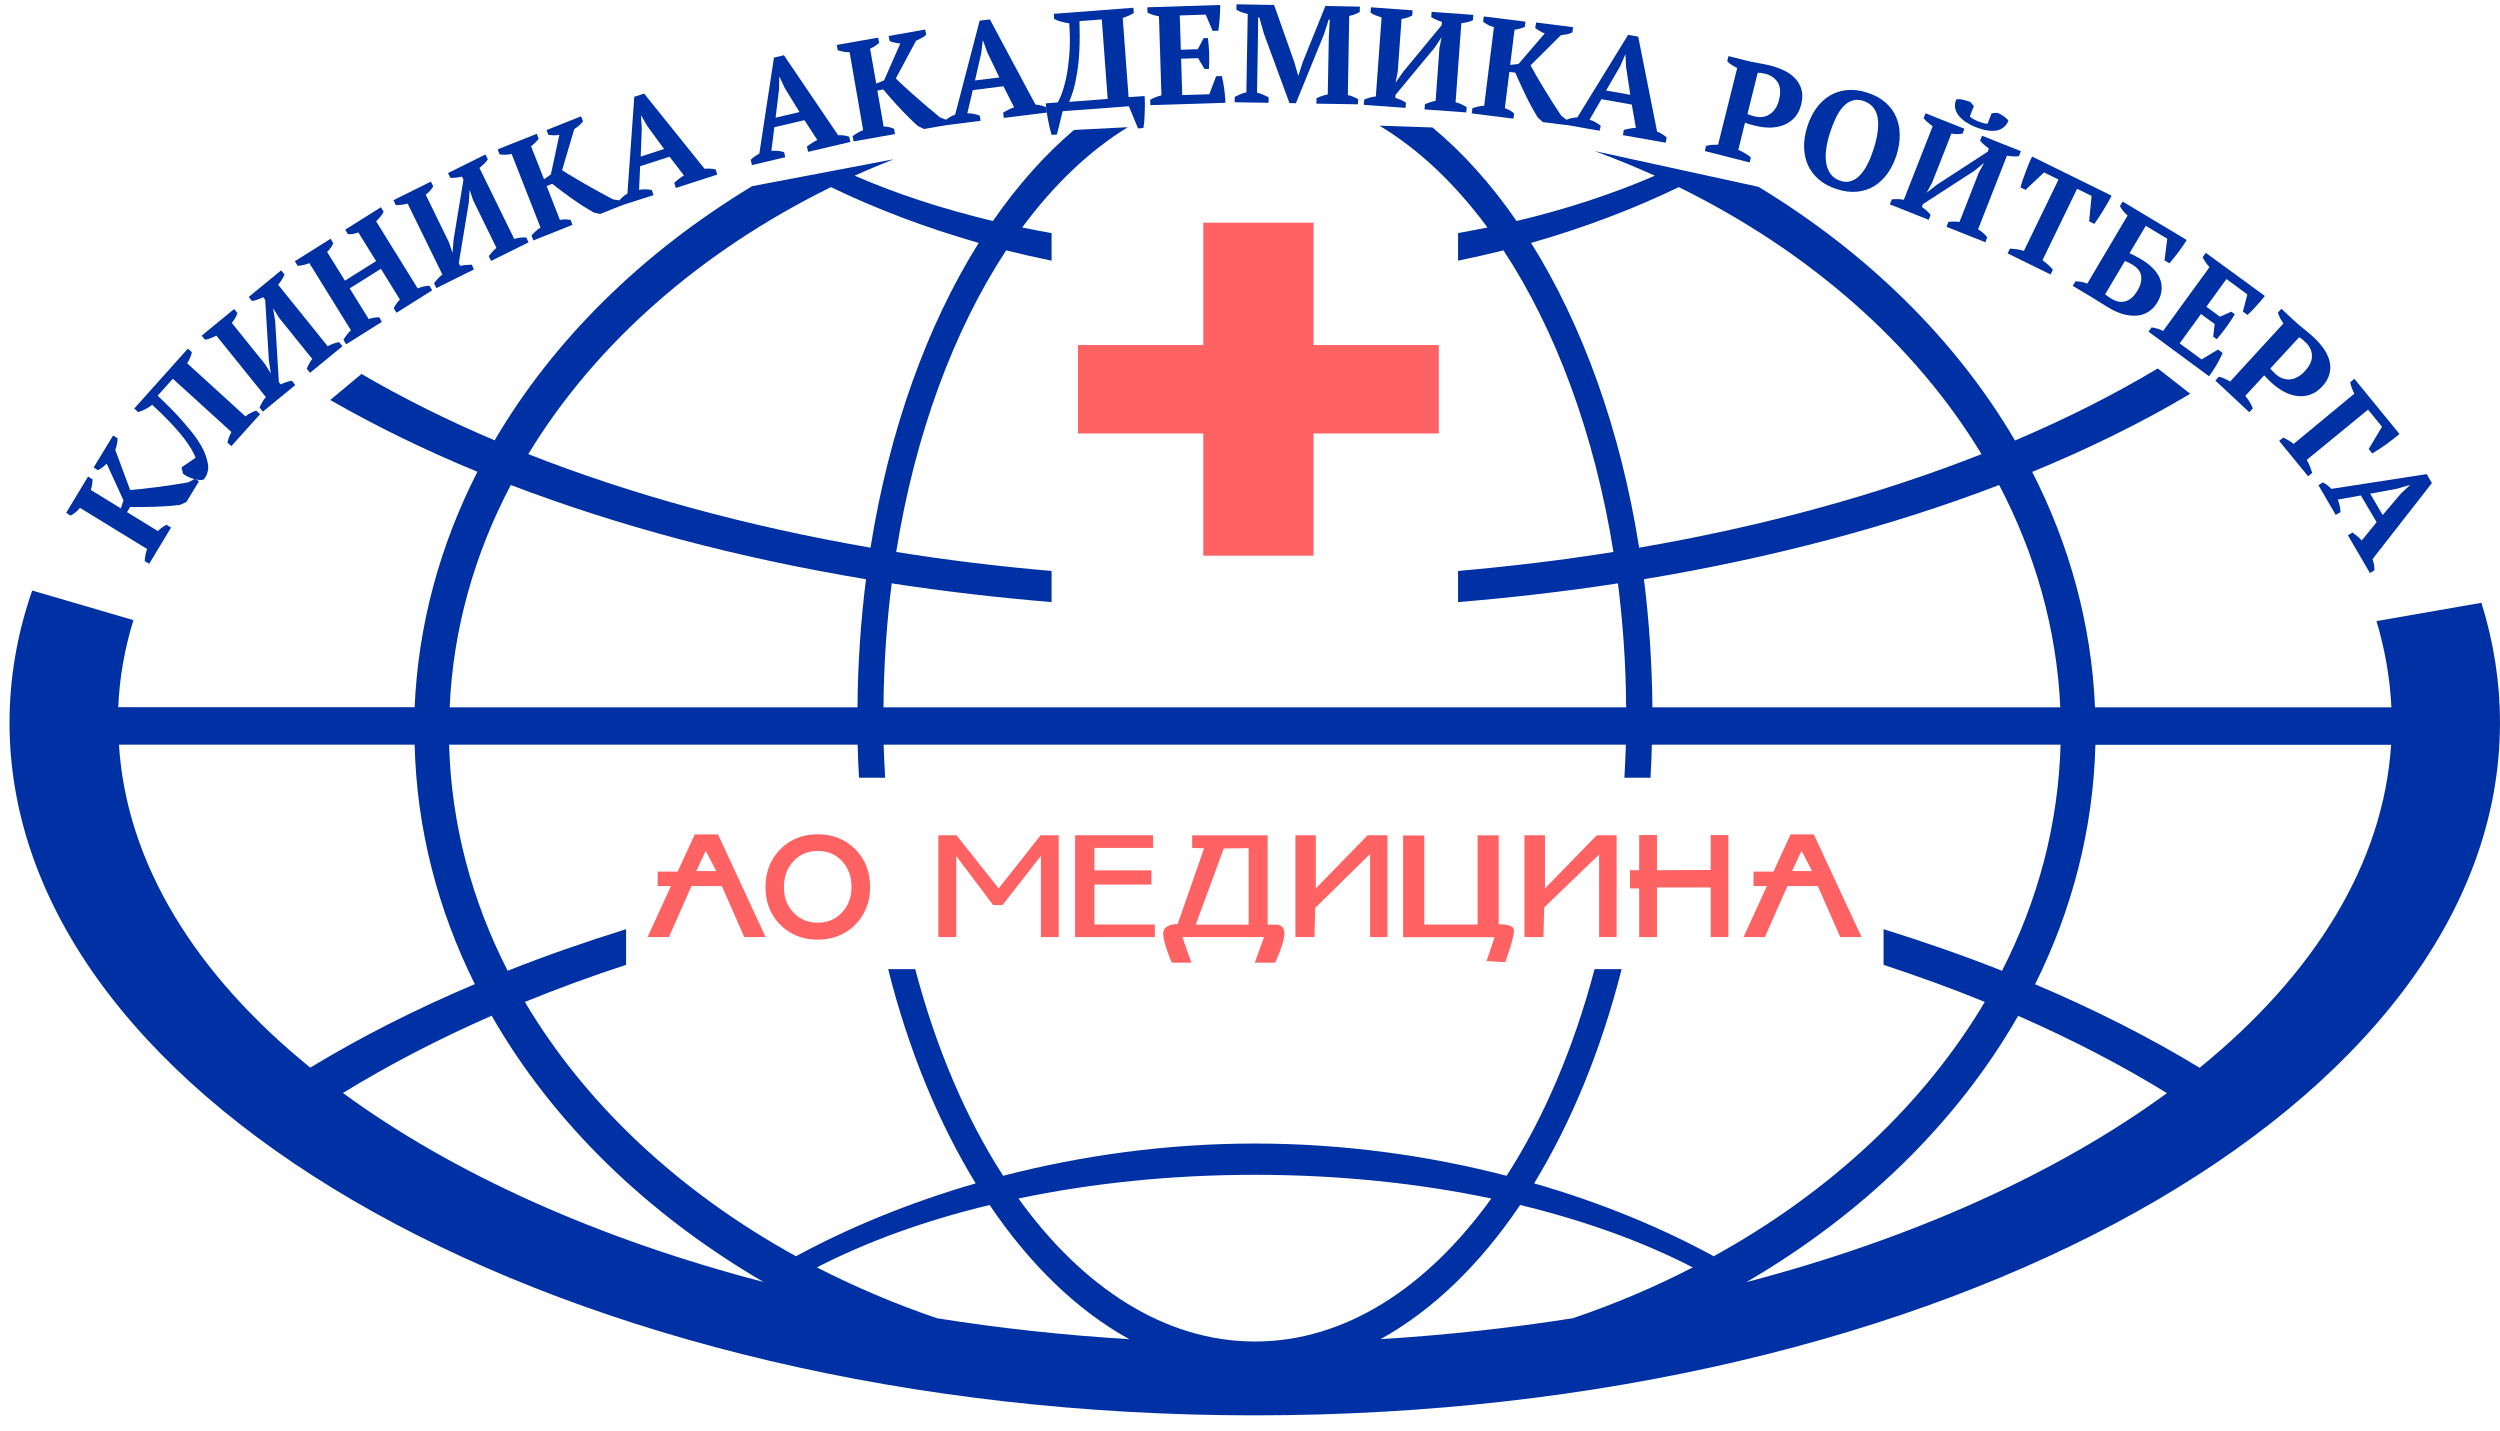 <svg width="145" height="83" viewBox="0 0 145 83" fill="none" xmlns="http://www.w3.org/2000/svg">
<path d="M137.836 36.024C138.328 37.662 138.621 39.333 138.701 41.026H121.511C121.304 36.2 120.027 31.597 117.869 27.37C121.186 26.004 124.255 24.494 127.032 22.839L125.152 21.369C122.629 22.879 119.861 24.278 116.87 25.548C113.451 19.715 108.318 14.673 101.996 10.837L92.485 8.76C93.675 9.199 94.849 9.679 95.983 10.19C93.564 11.237 90.882 12.124 87.963 12.819C86.488 10.685 84.853 8.856 83.084 7.393L80.006 7.289C82.299 8.664 84.409 10.669 86.273 13.194C85.71 13.306 85.139 13.418 84.568 13.522V15.12C85.456 14.937 86.337 14.737 87.202 14.521C90.232 19.132 92.485 25.173 93.579 32.013C90.652 32.484 87.638 32.844 84.568 33.116V34.922C87.733 34.658 90.827 34.298 93.841 33.835C94.135 36.16 94.301 38.565 94.317 41.026H51.242C51.258 38.565 51.425 36.16 51.718 33.835C54.733 34.298 57.826 34.658 60.992 34.922V33.116C57.914 32.852 54.907 32.484 51.98 32.013C53.075 25.173 55.328 19.132 58.358 14.521C59.223 14.737 60.103 14.937 60.992 15.12V13.522C60.421 13.418 59.85 13.314 59.286 13.194C61.111 10.725 63.173 8.752 65.41 7.377L62.292 7.537C60.595 8.975 59.016 10.757 57.589 12.819C54.677 12.124 51.98 11.237 49.569 10.19C50.307 9.854 51.06 9.543 51.822 9.239L43.627 10.797C37.273 14.633 32.117 19.691 28.689 25.54C25.921 24.366 23.335 23.071 20.963 21.689L19.154 23.199C21.772 24.701 24.62 26.1 27.69 27.362C25.532 31.597 24.255 36.2 24.049 41.019H6.859C6.93 39.3 7.231 37.614 7.739 35.968L1.869 34.25C1.005 36.727 0.552 39.292 0.552 41.913C0.552 64.104 32.886 82.091 72.78 82.091C112.666 82.091 144.999 64.104 144.999 41.913C144.999 39.54 144.627 37.215 143.921 34.962L137.836 36.024ZM119.496 41.026H95.84C95.816 38.485 95.65 35.992 95.349 33.595C102.845 32.349 109.786 30.495 115.95 28.129C118.044 32.125 119.29 36.472 119.496 41.026ZM88.804 14.089C91.929 13.194 94.809 12.092 97.371 10.853C104.923 14.569 111.055 19.939 114.927 26.339C109.008 28.673 102.321 30.519 95.071 31.765C93.992 24.933 91.787 18.86 88.804 14.089ZM48.196 10.853C50.758 12.092 53.638 13.194 56.764 14.089C53.781 18.852 51.576 24.933 50.489 31.765C43.246 30.511 36.551 28.665 30.641 26.339C34.513 19.947 40.636 14.569 48.196 10.853ZM29.626 28.129C35.79 30.487 42.731 32.349 50.227 33.595C49.926 36 49.751 38.485 49.735 41.026H26.08C26.278 36.472 27.523 32.125 29.626 28.129ZM6.899 43.192H24.049C24.168 48.098 25.398 52.773 27.54 57.08C24.065 58.55 20.876 60.173 17.996 61.922C11.365 56.537 7.335 50.112 6.899 43.192ZM19.892 63.393C22.502 61.787 25.39 60.285 28.515 58.91C32.053 65.095 37.519 70.409 44.285 74.356C34.608 71.831 26.238 68.043 19.892 63.393ZM54.344 76.458C51.909 75.627 49.584 74.636 47.379 73.509C50.259 72.023 53.646 70.792 57.398 69.889C59.722 73.333 62.467 76.002 65.498 77.672C61.674 77.441 57.946 77.033 54.344 76.458ZM59.072 69.514C63.292 68.627 67.925 68.139 72.788 68.139C77.643 68.139 82.275 68.627 86.496 69.514C82.767 74.7 77.992 77.808 72.788 77.808C67.576 77.808 62.8 74.692 59.072 69.514ZM91.223 76.458C87.622 77.025 83.894 77.433 80.07 77.672C83.092 76.002 85.845 73.333 88.169 69.889C91.921 70.8 95.301 72.023 98.18 73.509C95.983 74.644 93.659 75.635 91.223 76.458ZM88.979 68.635C91.128 65.111 92.866 60.9 94.055 56.209H92.485C91.279 60.78 89.534 64.855 87.384 68.195C82.902 67.036 77.968 66.325 72.788 66.325C67.6 66.325 62.666 67.036 58.184 68.195C56.026 64.855 54.289 60.78 53.083 56.209H51.512C52.694 60.9 54.431 65.111 56.589 68.635C52.678 69.77 49.156 71.24 46.166 72.862C39.422 69.146 33.965 64.056 30.443 58.111C32.323 57.344 34.282 56.624 36.313 55.961V53.892C33.933 54.635 31.633 55.434 29.444 56.305C27.365 52.237 26.175 47.819 26.048 43.192H49.743C49.759 43.831 49.783 44.471 49.823 45.11H51.338C51.298 44.478 51.274 43.839 51.25 43.192H94.301C94.278 43.831 94.254 44.471 94.214 45.11H95.729C95.769 44.478 95.792 43.839 95.808 43.192H119.512C119.385 47.819 118.195 52.237 116.117 56.305C113.927 55.434 111.626 54.635 109.247 53.892V55.961C111.277 56.633 113.245 57.344 115.117 58.111C111.594 64.056 106.145 69.146 99.394 72.862C96.411 71.232 92.897 69.762 88.979 68.635ZM101.29 74.364C108.057 70.417 113.514 65.103 117.052 58.918C120.186 60.292 123.074 61.794 125.683 63.401C119.329 68.043 110.96 71.831 101.29 74.364ZM127.579 61.93C124.699 60.181 121.503 58.558 118.036 57.088C120.178 52.781 121.407 48.098 121.534 43.2H138.685C138.233 50.112 134.211 56.537 127.579 61.93Z" fill="#0031A4"/>
<path d="M5.432 27.114L6.558 25.26L6.82 25.42C6.82 25.532 6.812 25.644 6.78 25.771C6.756 25.891 6.725 26.003 6.685 26.091L7.55 28.424C7.764 28.408 8.002 28.384 8.272 28.352C8.541 28.32 8.827 28.288 9.128 28.249C9.422 28.209 9.731 28.169 10.033 28.121C10.342 28.073 10.636 28.025 10.913 27.977L11.31 27.769L11.54 27.913L10.81 29.119L10.453 29.279C10.247 29.303 10.025 29.327 9.787 29.351C9.549 29.367 9.295 29.383 9.041 29.391C8.787 29.399 8.533 29.407 8.28 29.407C8.026 29.407 7.78 29.407 7.55 29.407L7.367 29.703L9.16 30.806C9.239 30.718 9.327 30.638 9.414 30.582C9.501 30.518 9.581 30.47 9.66 30.438L9.922 30.598L8.652 32.7L8.391 32.54C8.399 32.42 8.415 32.3 8.438 32.18C8.462 32.06 8.494 31.948 8.533 31.844L4.639 29.455C4.559 29.551 4.472 29.639 4.376 29.719C4.281 29.799 4.186 29.855 4.099 29.903L3.837 29.743L5.107 27.641L5.368 27.801C5.368 27.881 5.36 27.977 5.344 28.089C5.329 28.201 5.305 28.305 5.265 28.416L7.011 29.487L7.161 29.016L6.185 26.89C6.114 26.97 6.027 27.042 5.932 27.114C5.836 27.178 5.757 27.234 5.678 27.274L5.432 27.114Z" fill="#0031A4"/>
<path d="M8.826 23.478C8.691 23.582 8.556 23.67 8.414 23.741C8.271 23.813 8.136 23.869 8.017 23.901L7.787 23.694L10.897 20.218L11.127 20.425C11.111 20.521 11.079 20.625 11.031 20.737C10.984 20.849 10.928 20.969 10.857 21.073L14.236 24.149C14.331 24.069 14.434 24.005 14.546 23.949C14.649 23.893 14.752 23.853 14.855 23.813L15.085 24.021L13.419 25.875L13.189 25.667C13.213 25.563 13.245 25.459 13.284 25.356C13.324 25.252 13.372 25.148 13.419 25.052L10.024 21.968L9.144 22.95C9.739 23.51 10.215 23.997 10.579 24.413C10.944 24.828 11.23 25.18 11.436 25.483C11.642 25.787 11.785 26.051 11.872 26.267C11.959 26.482 12.015 26.69 12.055 26.874C12.087 27.042 12.087 27.218 12.039 27.385C11.991 27.553 11.92 27.689 11.825 27.801C11.761 27.833 11.674 27.849 11.571 27.841C11.468 27.833 11.357 27.809 11.238 27.777C11.119 27.745 11.008 27.705 10.897 27.649C10.785 27.593 10.69 27.537 10.611 27.473L10.532 27.106L11.349 26.546C11.285 26.394 11.198 26.219 11.087 26.027C10.976 25.835 10.818 25.611 10.627 25.364C10.429 25.116 10.191 24.836 9.897 24.525C9.604 24.213 9.247 23.861 8.826 23.478Z" fill="#0031A4"/>
<path d="M17.125 22.334L15.245 23.877L15.055 23.637C15.103 23.533 15.15 23.421 15.213 23.317C15.277 23.213 15.34 23.117 15.42 23.03L12.548 19.466C12.445 19.514 12.342 19.561 12.231 19.61C12.12 19.657 12.001 19.689 11.89 19.705L11.699 19.466L13.579 17.923L13.77 18.163C13.738 18.251 13.698 18.347 13.643 18.443C13.587 18.539 13.524 18.635 13.444 18.73L15.372 21.12L15.706 21.663L15.594 20.896L15.38 17.388L15.261 17.236C15.031 17.348 14.817 17.428 14.618 17.46L14.428 17.22L16.308 15.678L16.499 15.918C16.467 16.022 16.411 16.125 16.348 16.221C16.276 16.325 16.213 16.421 16.134 16.517L19.005 20.081C19.116 20.017 19.227 19.969 19.338 19.929C19.449 19.889 19.561 19.865 19.672 19.841L19.862 20.081L17.982 21.623L17.792 21.383C17.823 21.303 17.871 21.216 17.918 21.112C17.974 21.008 18.037 20.912 18.109 20.816L16.181 18.427L15.84 17.875L15.959 18.603L16.173 22.159L16.285 22.294C16.396 22.238 16.506 22.191 16.617 22.159C16.729 22.127 16.831 22.095 16.927 22.079L17.125 22.334Z" fill="#0031A4"/>
<path d="M22.147 18.667L20.077 19.97L19.918 19.706C19.974 19.618 20.037 19.522 20.116 19.418C20.196 19.314 20.275 19.227 20.354 19.155L17.943 15.263C17.824 15.311 17.697 15.351 17.578 15.375C17.459 15.399 17.348 15.415 17.261 15.415L17.102 15.151L19.172 13.849L19.331 14.112C19.292 14.2 19.244 14.288 19.18 14.376C19.117 14.464 19.045 14.544 18.974 14.616L20.006 16.278L21.814 15.143L20.783 13.481C20.672 13.529 20.561 13.553 20.465 13.569C20.362 13.585 20.267 13.585 20.18 13.585L20.021 13.321L22.092 12.019L22.25 12.283C22.203 12.378 22.139 12.482 22.06 12.57C21.981 12.666 21.901 12.754 21.814 12.834L24.225 16.725C24.345 16.677 24.464 16.645 24.583 16.613C24.701 16.59 24.812 16.573 24.908 16.573L25.067 16.837L22.996 18.14L22.837 17.876C22.877 17.788 22.932 17.708 22.988 17.62C23.043 17.532 23.115 17.453 23.194 17.373L22.092 15.591L20.283 16.725L21.386 18.507C21.489 18.467 21.584 18.443 21.687 18.427C21.782 18.411 21.886 18.403 21.997 18.403L22.147 18.667Z" fill="#0031A4"/>
<path d="M27.484 15.63L25.31 16.709L25.176 16.429C25.247 16.334 25.318 16.246 25.398 16.158C25.477 16.07 25.564 15.99 25.66 15.926L23.644 11.811C23.533 11.835 23.422 11.859 23.304 11.875C23.185 11.899 23.066 11.899 22.954 11.891L22.82 11.611L24.993 10.532L25.128 10.812C25.081 10.892 25.017 10.972 24.945 11.06C24.874 11.148 24.787 11.219 24.692 11.291L26.04 14.056L26.247 14.663L26.31 13.888L26.881 10.42L26.794 10.245C26.54 10.3 26.318 10.324 26.119 10.316L25.985 10.037L28.159 8.958L28.293 9.238C28.238 9.334 28.166 9.421 28.079 9.501C27.992 9.581 27.896 9.661 27.809 9.741L29.824 13.856C29.943 13.824 30.062 13.8 30.181 13.784C30.3 13.768 30.411 13.768 30.522 13.776L30.657 14.056L28.483 15.135L28.349 14.855C28.396 14.791 28.46 14.711 28.539 14.623C28.61 14.536 28.698 14.456 28.793 14.376L27.444 11.619L27.238 11.012L27.191 11.747L26.611 15.263L26.691 15.422C26.809 15.391 26.929 15.375 27.048 15.367C27.167 15.359 27.27 15.351 27.365 15.351L27.484 15.63Z" fill="#0031A4"/>
<path d="M31.697 7.544L33.704 6.745L33.815 7.033C33.751 7.121 33.672 7.209 33.577 7.289C33.482 7.369 33.395 7.433 33.307 7.489L32.601 9.87C32.776 9.982 32.982 10.117 33.22 10.253C33.458 10.397 33.704 10.541 33.966 10.693C34.227 10.845 34.489 10.989 34.767 11.14C35.036 11.292 35.306 11.428 35.56 11.564L36.004 11.636L36.107 11.892L34.806 12.411L34.425 12.323C34.243 12.219 34.053 12.099 33.846 11.971C33.64 11.844 33.434 11.7 33.228 11.556C33.022 11.412 32.815 11.26 32.609 11.108C32.403 10.957 32.212 10.805 32.03 10.661L31.705 10.789L32.474 12.755C32.593 12.73 32.704 12.723 32.807 12.723C32.91 12.73 33.006 12.739 33.093 12.755L33.204 13.042L30.935 13.945L30.824 13.657C30.904 13.57 30.991 13.482 31.078 13.402C31.165 13.322 31.26 13.25 31.348 13.194L29.674 8.927C29.555 8.959 29.428 8.975 29.309 8.975C29.182 8.975 29.071 8.967 28.976 8.951L28.865 8.663L31.134 7.76L31.244 8.048C31.197 8.112 31.134 8.184 31.054 8.264C30.975 8.344 30.896 8.415 30.8 8.479L31.554 10.397L31.95 10.117L32.442 7.824C32.331 7.84 32.22 7.848 32.109 7.848C31.998 7.848 31.895 7.832 31.808 7.824L31.697 7.544Z" fill="#0031A4"/>
<path d="M37.906 11.317L36.01 11.924L35.915 11.629C35.979 11.549 36.058 11.477 36.137 11.405C36.216 11.333 36.304 11.277 36.391 11.229L36.788 5.612L37.359 5.428L40.865 9.791C40.976 9.775 41.087 9.775 41.198 9.783C41.309 9.791 41.421 9.807 41.508 9.831L41.603 10.126L39.199 10.901L39.104 10.606C39.183 10.526 39.279 10.454 39.374 10.374C39.477 10.294 39.572 10.23 39.667 10.174L38.834 9.088L37.129 9.639L37.066 11.013C37.311 10.965 37.557 10.973 37.803 11.021L37.906 11.317ZM37.161 9.08L38.517 8.64L37.549 7.322L37.192 6.706L37.176 6.714L37.224 7.449L37.161 9.08Z" fill="#0031A4"/>
<path d="M45.547 9.119L43.612 9.574L43.541 9.27C43.612 9.198 43.692 9.134 43.779 9.071C43.866 9.007 43.953 8.959 44.041 8.911L44.889 3.341L45.468 3.205L48.61 7.84C48.721 7.84 48.832 7.84 48.943 7.856C49.054 7.872 49.157 7.896 49.252 7.928L49.324 8.232L46.873 8.807L46.801 8.503C46.889 8.431 46.984 8.359 47.095 8.295C47.198 8.224 47.301 8.168 47.404 8.12L46.658 6.969L44.913 7.377L44.739 8.751C44.985 8.727 45.23 8.751 45.476 8.823L45.547 9.119ZM44.985 6.825L46.373 6.498L45.516 5.107L45.215 4.46H45.199L45.183 5.195L44.985 6.825Z" fill="#0031A4"/>
<path d="M51.537 2.088L53.663 1.712L53.719 2.016C53.639 2.088 53.544 2.16 53.433 2.216C53.322 2.28 53.219 2.32 53.132 2.36L51.958 4.549C52.109 4.701 52.283 4.869 52.489 5.053C52.687 5.236 52.902 5.436 53.132 5.628C53.353 5.828 53.592 6.027 53.822 6.227C54.06 6.427 54.29 6.619 54.512 6.803L54.932 6.97L54.98 7.242L53.6 7.482L53.243 7.314C53.084 7.178 52.925 7.026 52.751 6.851C52.576 6.683 52.402 6.507 52.227 6.315C52.053 6.131 51.878 5.94 51.712 5.748C51.545 5.556 51.378 5.372 51.228 5.188L50.887 5.252L51.252 7.338C51.37 7.338 51.482 7.354 51.585 7.378C51.688 7.402 51.775 7.434 51.855 7.474L51.91 7.777L49.506 8.201L49.451 7.897C49.546 7.825 49.649 7.761 49.752 7.698C49.855 7.642 49.959 7.586 50.062 7.546L49.276 3.023C49.15 3.031 49.031 3.023 48.911 2.999C48.792 2.975 48.681 2.943 48.586 2.911L48.531 2.607L50.934 2.184L50.99 2.488C50.926 2.543 50.855 2.599 50.76 2.663C50.672 2.727 50.569 2.775 50.466 2.823L50.823 4.853L51.275 4.661L52.22 2.519C52.109 2.519 51.997 2.503 51.886 2.472C51.775 2.448 51.68 2.416 51.601 2.384L51.537 2.088Z" fill="#0031A4"/>
<path d="M56.874 7.008L54.899 7.255L54.86 6.952C54.939 6.888 55.026 6.832 55.121 6.776C55.216 6.72 55.312 6.68 55.399 6.648L56.819 1.198L57.414 1.126L60.056 6.065C60.166 6.073 60.277 6.089 60.389 6.121C60.5 6.145 60.603 6.185 60.682 6.225L60.722 6.528L58.223 6.84L58.183 6.536C58.278 6.472 58.382 6.416 58.493 6.36C58.604 6.305 58.715 6.257 58.818 6.225L58.199 5.002L56.422 5.226L56.105 6.568C56.351 6.568 56.597 6.616 56.827 6.712L56.874 7.008ZM56.549 4.666L57.961 4.491L57.255 3.02L57.017 2.349H57.001L56.914 3.076L56.549 4.666Z" fill="#0031A4"/>
<path d="M66.387 5.571C66.395 5.699 66.403 5.835 66.403 5.995C66.403 6.154 66.403 6.322 66.395 6.49C66.387 6.658 66.379 6.826 66.371 6.985C66.355 7.145 66.339 7.297 66.316 7.425L66.006 7.449L65.474 6.162L61.635 6.45L61.302 7.801L60.992 7.824C60.953 7.689 60.913 7.545 60.873 7.377C60.834 7.209 60.802 7.041 60.77 6.874C60.739 6.706 60.715 6.546 60.691 6.386C60.675 6.234 60.659 6.098 60.651 5.995L61.349 5.939C61.484 5.699 61.603 5.411 61.698 5.068C61.802 4.724 61.881 4.348 61.937 3.949C61.992 3.549 62.032 3.126 62.047 2.678C62.063 2.239 62.048 1.791 62.016 1.352C61.873 1.336 61.73 1.304 61.572 1.264C61.421 1.224 61.27 1.168 61.143 1.104L61.12 0.801L65.736 0.449L65.76 0.753C65.578 0.872 65.363 0.96 65.118 1.04L65.458 5.635L66.387 5.571ZM64.245 5.739L63.904 1.128L62.611 1.224C62.627 1.855 62.627 2.415 62.603 2.918C62.579 3.422 62.532 3.861 62.468 4.245C62.405 4.628 62.333 4.956 62.254 5.236C62.174 5.507 62.087 5.731 62.008 5.907L64.245 5.739Z" fill="#0031A4"/>
<path d="M70.774 0.288C70.774 0.528 70.758 0.784 70.742 1.047C70.727 1.311 70.695 1.551 70.663 1.783L70.33 1.791L69.933 0.848L68.426 0.896L68.489 2.885L69.473 2.853L69.806 2.214L70.06 2.206C70.092 2.47 70.116 2.765 70.132 3.085C70.139 3.413 70.139 3.716 70.116 3.996L69.862 4.004L69.489 3.373L68.505 3.405L68.569 5.514L70.139 5.466L70.536 4.42L70.869 4.412C70.893 4.515 70.917 4.627 70.941 4.755C70.964 4.883 70.988 5.019 71.004 5.155C71.02 5.291 71.036 5.434 71.052 5.57C71.067 5.714 71.075 5.842 71.075 5.962L66.72 6.098L66.712 5.786C66.799 5.738 66.903 5.682 67.014 5.642C67.125 5.594 67.244 5.562 67.363 5.53L67.22 0.944C67.109 0.928 66.998 0.896 66.879 0.864C66.76 0.824 66.649 0.784 66.554 0.736L66.546 0.424L70.774 0.288Z" fill="#0031A4"/>
<path d="M78.754 6.051L76.351 6.011L76.359 5.699C76.47 5.643 76.573 5.603 76.676 5.563C76.779 5.531 76.89 5.5 77.009 5.476L77.073 2.087L77.128 1.137H77.065L76.787 2L75.161 5.987L74.788 5.979L73.312 1.968L73.042 1.017H72.971L72.963 2.047L72.908 5.372C73.011 5.396 73.122 5.436 73.241 5.483C73.36 5.531 73.479 5.587 73.582 5.651L73.574 5.963L71.607 5.931L71.615 5.619C71.702 5.579 71.805 5.531 71.932 5.468C72.059 5.412 72.178 5.372 72.289 5.356L72.368 0.809C72.265 0.785 72.146 0.753 72.027 0.713C71.908 0.673 71.805 0.625 71.71 0.561L71.718 0.25L73.899 0.289L75.073 3.614L75.296 4.397H75.303L75.557 3.606L76.874 0.345L78.873 0.385L78.865 0.697C78.77 0.753 78.675 0.793 78.572 0.833C78.469 0.873 78.358 0.905 78.255 0.921L78.175 5.515C78.286 5.539 78.397 5.571 78.5 5.619C78.603 5.667 78.698 5.707 78.778 5.755L78.754 6.051Z" fill="#0031A4"/>
<path d="M81.521 6.257L79.101 6.081L79.125 5.777C79.228 5.73 79.339 5.69 79.458 5.658C79.577 5.626 79.688 5.602 79.799 5.594L80.132 1.015C80.029 0.983 79.918 0.943 79.799 0.895C79.68 0.855 79.577 0.799 79.49 0.727L79.514 0.424L81.933 0.599L81.909 0.903C81.822 0.943 81.735 0.983 81.624 1.023C81.521 1.055 81.41 1.079 81.291 1.095L81.068 4.171L80.942 4.795L81.386 4.163L83.615 1.462L83.631 1.271C83.385 1.191 83.179 1.095 83.012 0.991L83.036 0.687L85.455 0.863L85.431 1.167C85.336 1.223 85.233 1.263 85.114 1.287C84.995 1.311 84.876 1.335 84.757 1.351L84.424 5.929C84.543 5.961 84.662 6.001 84.765 6.049C84.868 6.097 84.972 6.153 85.067 6.217L85.043 6.521L82.623 6.345L82.647 6.041C82.727 6.009 82.814 5.977 82.925 5.937C83.036 5.897 83.147 5.873 83.266 5.849L83.488 2.781L83.615 2.15L83.21 2.765L80.942 5.498L80.926 5.674C81.045 5.713 81.156 5.753 81.267 5.801C81.37 5.849 81.465 5.905 81.544 5.953L81.521 6.257Z" fill="#0031A4"/>
<path d="M89.097 1.304L91.239 1.576L91.2 1.88C91.104 1.928 90.993 1.968 90.866 1.992C90.747 2.016 90.636 2.032 90.533 2.04L88.772 3.79C88.875 3.973 88.994 4.189 89.129 4.429C89.264 4.669 89.415 4.916 89.573 5.172C89.732 5.428 89.89 5.691 90.057 5.955C90.224 6.219 90.39 6.467 90.549 6.706L90.906 6.986L90.874 7.258L89.486 7.082L89.192 6.818C89.081 6.642 88.97 6.443 88.852 6.235C88.733 6.019 88.621 5.803 88.51 5.572C88.399 5.34 88.288 5.108 88.185 4.884C88.082 4.653 87.979 4.429 87.883 4.213L87.543 4.173L87.281 6.275C87.392 6.315 87.495 6.355 87.59 6.411C87.677 6.467 87.757 6.522 87.82 6.578L87.78 6.882L85.361 6.578L85.4 6.275C85.511 6.235 85.631 6.203 85.742 6.179C85.861 6.155 85.972 6.139 86.083 6.131L86.646 1.576C86.527 1.544 86.408 1.504 86.305 1.44C86.194 1.384 86.099 1.32 86.019 1.257L86.059 0.953L88.478 1.257L88.439 1.56C88.368 1.592 88.272 1.624 88.169 1.656C88.066 1.688 87.955 1.712 87.844 1.72L87.59 3.766L88.074 3.71L89.597 1.936C89.494 1.904 89.391 1.856 89.295 1.792C89.2 1.736 89.113 1.68 89.042 1.624L89.097 1.304Z" fill="#0031A4"/>
<path d="M92.78 7.583L90.82 7.239L90.876 6.936C90.971 6.896 91.066 6.864 91.177 6.848C91.281 6.824 91.384 6.808 91.487 6.808L94.43 2.021L95.016 2.125L96.111 7.631C96.214 7.671 96.318 7.719 96.413 7.783C96.508 7.839 96.595 7.903 96.667 7.975L96.611 8.278L94.128 7.839L94.184 7.535C94.295 7.503 94.406 7.479 94.533 7.455C94.66 7.431 94.771 7.423 94.882 7.415L94.644 6.065L92.883 5.753L92.193 6.944C92.43 7.016 92.645 7.136 92.843 7.295L92.78 7.583ZM93.153 5.25L94.557 5.497L94.311 3.883L94.279 3.172H94.263L93.97 3.843L93.153 5.25Z" fill="#0031A4"/>
<path d="M100.821 8.696C100.957 8.752 101.091 8.816 101.218 8.896C101.345 8.968 101.456 9.048 101.552 9.128L101.48 9.423L98.878 8.76L98.95 8.464C99.061 8.432 99.18 8.408 99.299 8.4C99.417 8.392 99.536 8.392 99.648 8.392L100.758 3.942C100.647 3.894 100.536 3.83 100.441 3.766C100.338 3.702 100.251 3.63 100.179 3.55L100.251 3.254L101.234 3.502C101.44 3.558 101.686 3.606 101.956 3.654C102.226 3.702 102.48 3.75 102.701 3.806C102.979 3.878 103.241 3.974 103.487 4.093C103.733 4.213 103.947 4.365 104.122 4.549C104.296 4.733 104.415 4.948 104.486 5.196C104.558 5.444 104.55 5.732 104.471 6.059C104.391 6.371 104.264 6.618 104.09 6.818C103.907 7.01 103.701 7.154 103.463 7.25C103.225 7.346 102.964 7.394 102.678 7.402C102.392 7.402 102.115 7.37 101.829 7.298C101.805 7.29 101.758 7.282 101.702 7.266C101.647 7.25 101.583 7.234 101.52 7.218C101.456 7.202 101.393 7.178 101.337 7.162C101.282 7.146 101.234 7.13 101.21 7.114L100.821 8.696ZM102.377 4.277C102.273 4.253 102.186 4.237 102.131 4.229C102.067 4.221 102.003 4.221 101.948 4.221L101.353 6.611C101.393 6.635 101.464 6.667 101.56 6.69C101.655 6.714 101.726 6.738 101.782 6.754C101.924 6.786 102.067 6.802 102.202 6.786C102.345 6.77 102.48 6.73 102.606 6.65C102.733 6.579 102.845 6.467 102.948 6.331C103.051 6.187 103.13 6.011 103.186 5.787C103.289 5.364 103.265 5.036 103.114 4.781C102.948 4.525 102.709 4.357 102.377 4.277Z" fill="#0031A4"/>
<path d="M104.82 7.353C104.946 6.953 105.121 6.593 105.335 6.29C105.557 5.986 105.811 5.738 106.113 5.555C106.414 5.371 106.739 5.267 107.112 5.227C107.477 5.187 107.874 5.235 108.294 5.371C108.714 5.507 109.064 5.69 109.341 5.93C109.619 6.17 109.833 6.45 109.968 6.769C110.111 7.089 110.182 7.44 110.182 7.816C110.19 8.192 110.126 8.583 110 8.991C109.873 9.39 109.698 9.75 109.484 10.053C109.262 10.357 109.008 10.605 108.714 10.789C108.421 10.972 108.088 11.076 107.723 11.116C107.358 11.156 106.961 11.108 106.541 10.972C106.121 10.837 105.771 10.653 105.494 10.413C105.216 10.173 105.002 9.894 104.859 9.574C104.717 9.254 104.645 8.903 104.637 8.527C104.629 8.144 104.693 7.752 104.82 7.353ZM106.121 7.76C106.017 8.088 105.946 8.407 105.914 8.703C105.875 8.999 105.883 9.27 105.93 9.51C105.978 9.75 106.065 9.95 106.2 10.125C106.335 10.293 106.525 10.421 106.763 10.493C106.985 10.565 107.192 10.565 107.382 10.493C107.572 10.429 107.746 10.309 107.905 10.133C108.064 9.958 108.215 9.742 108.341 9.47C108.477 9.206 108.588 8.903 108.691 8.575C108.794 8.248 108.865 7.928 108.905 7.632C108.944 7.337 108.944 7.073 108.905 6.833C108.865 6.593 108.778 6.394 108.643 6.226C108.508 6.058 108.318 5.93 108.072 5.85C107.834 5.778 107.62 5.77 107.429 5.834C107.231 5.898 107.056 6.018 106.898 6.194C106.739 6.37 106.597 6.585 106.469 6.857C106.342 7.137 106.224 7.432 106.121 7.76Z" fill="#0031A4"/>
<path d="M111.864 12.748L109.612 11.853L109.723 11.565C109.834 11.549 109.953 11.549 110.072 11.549C110.191 11.549 110.31 11.565 110.421 11.589L112.095 7.322C112.008 7.258 111.912 7.186 111.817 7.106C111.722 7.026 111.635 6.946 111.571 6.858L111.682 6.571L113.935 7.466L113.824 7.753C113.729 7.769 113.634 7.777 113.523 7.777C113.412 7.777 113.301 7.769 113.181 7.745L112.055 10.614L111.746 11.174L112.356 10.702L115.284 8.8L115.355 8.616C115.141 8.465 114.974 8.313 114.847 8.161L114.958 7.873L117.211 8.768L117.1 9.056C116.997 9.08 116.878 9.08 116.759 9.072C116.64 9.064 116.521 9.048 116.402 9.032L114.728 13.299C114.831 13.363 114.934 13.435 115.022 13.515C115.109 13.595 115.189 13.675 115.26 13.762L115.149 14.05L112.896 13.155L113.007 12.867C113.094 12.86 113.189 12.851 113.301 12.851C113.412 12.851 113.531 12.851 113.649 12.876L114.768 10.015L115.077 9.447L114.506 9.911L111.532 11.837L111.468 12.005C111.571 12.076 111.666 12.148 111.753 12.228C111.841 12.308 111.912 12.388 111.976 12.46L111.864 12.748ZM114.602 7.378C114.371 7.29 114.173 7.178 113.999 7.066C113.832 6.946 113.689 6.818 113.586 6.683C113.483 6.547 113.42 6.403 113.396 6.243C113.372 6.091 113.396 5.931 113.459 5.772C113.578 5.74 113.713 5.748 113.864 5.788C114.022 5.828 114.157 5.868 114.284 5.915L114.483 6.155L114.252 6.747C114.308 6.81 114.379 6.866 114.466 6.914C114.554 6.962 114.641 7.002 114.736 7.042C114.808 7.066 114.895 7.098 114.998 7.13C115.101 7.162 115.197 7.178 115.276 7.178L115.514 6.571L115.823 6.539C115.918 6.563 116.029 6.619 116.164 6.707C116.299 6.795 116.41 6.89 116.49 6.994C116.362 7.314 116.132 7.506 115.792 7.57C115.474 7.626 115.069 7.562 114.602 7.378Z" fill="#0031A4"/>
<path d="M118.933 15.92L116.442 14.697L116.577 14.417C116.696 14.425 116.823 14.441 116.965 14.457C117.108 14.473 117.251 14.505 117.386 14.553L119.393 10.414L118.552 9.999L117.481 11.013L117.188 10.87C117.212 10.766 117.259 10.63 117.307 10.47C117.362 10.31 117.418 10.142 117.481 9.983C117.544 9.815 117.608 9.647 117.679 9.487C117.743 9.327 117.806 9.183 117.862 9.08L122.471 11.349C122.415 11.469 122.344 11.597 122.257 11.748C122.169 11.9 122.082 12.052 121.987 12.204C121.892 12.356 121.804 12.5 121.709 12.643C121.614 12.779 121.534 12.899 121.471 12.987L121.17 12.835L121.312 11.365L120.472 10.949L118.465 15.089C118.576 15.177 118.687 15.264 118.798 15.36C118.901 15.456 118.996 15.552 119.068 15.648L118.933 15.92Z" fill="#0031A4"/>
<path d="M123.4 12.498C123.202 12.33 123.059 12.146 122.956 11.955L123.115 11.691L126.827 13.92C126.764 14.024 126.692 14.144 126.605 14.264C126.518 14.384 126.43 14.512 126.343 14.632C126.256 14.751 126.161 14.871 126.073 14.975C125.986 15.087 125.899 15.183 125.827 15.271L125.542 15.103L125.701 13.848L124.455 13.097L123.511 14.688C123.559 14.711 123.607 14.735 123.67 14.759C123.733 14.791 123.797 14.823 123.86 14.855C123.924 14.887 123.987 14.919 124.05 14.959C124.114 14.991 124.169 15.023 124.217 15.055C124.455 15.199 124.661 15.359 124.844 15.534C125.026 15.71 125.161 15.91 125.256 16.118C125.351 16.326 125.391 16.549 125.375 16.789C125.359 17.029 125.28 17.276 125.129 17.532C124.987 17.78 124.804 17.964 124.598 18.091C124.392 18.219 124.161 18.291 123.916 18.307C123.67 18.323 123.408 18.299 123.138 18.219C122.861 18.14 122.591 18.02 122.314 17.852C122.29 17.836 122.234 17.804 122.139 17.748C122.052 17.692 121.948 17.628 121.83 17.556C121.719 17.484 121.599 17.412 121.488 17.34C121.377 17.268 121.282 17.213 121.211 17.173L120.219 16.581L120.378 16.318C120.497 16.318 120.616 16.334 120.727 16.35C120.846 16.374 120.957 16.405 121.06 16.453L123.4 12.498ZM123.654 15.335C123.583 15.287 123.503 15.255 123.432 15.215C123.36 15.183 123.297 15.159 123.241 15.143L122.099 17.069C122.115 17.085 122.139 17.109 122.178 17.133C122.218 17.165 122.25 17.189 122.289 17.213C122.329 17.236 122.369 17.268 122.409 17.293C122.448 17.316 122.48 17.332 122.504 17.348C122.773 17.508 123.043 17.548 123.297 17.468C123.559 17.388 123.781 17.181 123.971 16.861C124.154 16.557 124.225 16.27 124.186 16.006C124.154 15.75 123.971 15.518 123.654 15.335Z" fill="#0031A4"/>
<path d="M131.363 17.166C131.212 17.358 131.045 17.549 130.871 17.741C130.697 17.933 130.53 18.109 130.355 18.268L130.086 18.069L130.347 17.078L129.134 16.183L127.968 17.789L128.761 18.372L129.411 18.077L129.618 18.229C129.483 18.46 129.324 18.708 129.134 18.964C128.943 19.227 128.753 19.459 128.571 19.675L128.364 19.523L128.451 18.796L127.658 18.212L126.421 19.915L127.69 20.849L128.642 20.274L128.912 20.474C128.872 20.57 128.816 20.674 128.761 20.794C128.705 20.913 128.634 21.025 128.571 21.145C128.499 21.265 128.428 21.385 128.348 21.505C128.269 21.625 128.198 21.728 128.126 21.824L124.612 19.235L124.795 18.988C124.898 19.004 125.009 19.028 125.12 19.059C125.239 19.091 125.35 19.139 125.461 19.195L128.15 15.496C128.079 15.416 128 15.32 127.928 15.216C127.856 15.112 127.793 15.008 127.753 14.912L127.936 14.665L131.363 17.166Z" fill="#0031A4"/>
<path d="M130.228 22.96C130.324 23.072 130.403 23.199 130.483 23.319C130.562 23.447 130.617 23.567 130.665 23.687L130.459 23.91L128.492 22.073L128.698 21.849C128.809 21.873 128.928 21.913 129.039 21.969C129.15 22.017 129.253 22.073 129.348 22.129L132.442 18.756C132.363 18.652 132.299 18.549 132.243 18.445C132.188 18.341 132.148 18.237 132.116 18.133L132.323 17.909L133.069 18.605C133.227 18.748 133.41 18.908 133.632 19.084C133.846 19.26 134.044 19.42 134.211 19.579C134.417 19.771 134.607 19.987 134.766 20.211C134.925 20.434 135.036 20.674 135.107 20.914C135.171 21.162 135.179 21.409 135.115 21.657C135.06 21.913 134.917 22.16 134.695 22.408C134.481 22.64 134.251 22.8 133.997 22.888C133.751 22.976 133.497 23 133.235 22.968C132.981 22.936 132.727 22.856 132.474 22.72C132.22 22.584 131.99 22.416 131.776 22.224C131.76 22.209 131.728 22.177 131.681 22.137C131.641 22.097 131.593 22.049 131.545 22.001C131.498 21.953 131.45 21.905 131.411 21.865C131.363 21.817 131.339 21.785 131.323 21.769L130.228 22.96ZM133.695 19.827C133.616 19.755 133.553 19.699 133.505 19.659C133.457 19.619 133.402 19.587 133.346 19.564L131.681 21.369C131.704 21.417 131.752 21.473 131.823 21.537C131.895 21.609 131.95 21.657 131.99 21.697C132.093 21.793 132.212 21.873 132.347 21.929C132.482 21.985 132.616 22.009 132.759 22.009C132.902 22.009 133.061 21.969 133.211 21.889C133.37 21.817 133.52 21.697 133.679 21.529C133.973 21.21 134.108 20.906 134.092 20.61C134.084 20.323 133.949 20.059 133.695 19.827Z" fill="#0031A4"/>
<path d="M133.791 26.675C133.863 26.794 133.919 26.914 133.974 27.05C134.022 27.178 134.069 27.306 134.109 27.426L133.871 27.625L132.189 25.572L132.427 25.38C132.665 25.492 132.872 25.612 133.03 25.748L136.552 22.831C136.497 22.735 136.449 22.631 136.41 22.511C136.362 22.399 136.33 22.28 136.314 22.168L136.552 21.968L139.17 25.172C139.067 25.252 138.956 25.348 138.821 25.452C138.686 25.556 138.551 25.66 138.409 25.764C138.266 25.867 138.123 25.963 137.98 26.059C137.837 26.147 137.703 26.235 137.591 26.299L137.385 26.043L138.155 24.749L137.346 23.758L133.791 26.675Z" fill="#0031A4"/>
<path d="M135.473 29.864L134.465 28.138L134.727 27.978C134.815 28.026 134.902 28.082 134.989 28.146C135.076 28.21 135.148 28.282 135.219 28.354L140.748 27.498L141.049 28.018L137.607 32.429C137.646 32.533 137.67 32.645 137.694 32.757C137.71 32.868 137.718 32.972 137.718 33.076L137.456 33.236L136.179 31.047L136.441 30.887C136.536 30.951 136.631 31.023 136.726 31.102C136.822 31.182 136.909 31.262 136.98 31.35L137.844 30.287L136.932 28.737L135.592 28.977C135.687 29.209 135.742 29.448 135.75 29.704L135.473 29.864ZM137.472 28.633L138.194 29.872L139.249 28.633L139.764 28.146L139.756 28.13L139.058 28.338L137.472 28.633Z" fill="#0031A4"/>
<path d="M83.45 20.012H76.184V12.916H69.79V20.012H62.524V25.142H69.79V32.23H76.184V25.142H83.45V20.012Z" fill="#FF6262"/>
<path d="M55.478 48.444L57.921 51.528L60.357 48.444H61.404V54.349H60.373V49.642L58.144 52.495H57.604L55.462 49.65V54.349H54.423V48.444H55.478Z" fill="#FF6262"/>
<path d="M62.348 48.444H66.877V49.179H63.474V50.481H66.782V51.304H63.474V53.622H66.981V54.349H62.356V48.444H62.348Z" fill="#FF6262"/>
<path d="M69.353 53.629L70.978 49.21L72.422 49.194V53.629H69.353ZM68.305 53.597C68.305 53.597 67.583 53.573 67.48 54.028C67.369 54.483 67.964 55.834 67.964 55.834H69.099L68.575 54.348H73.311L72.779 55.834H73.953C73.953 55.834 74.493 54.731 74.493 54.14C74.493 53.556 73.961 53.629 73.961 53.629H73.525V48.45H69.146V49.178L69.837 49.202L68.305 53.597Z" fill="#FF6262"/>
<path d="M85.702 48.45H86.924V53.613C86.924 53.613 87.614 53.573 87.78 53.844C87.939 54.116 87.305 55.802 87.305 55.802L86.218 55.746L86.686 54.356H81.379V48.458H82.608V53.621H85.702V48.45Z" fill="#FF6262"/>
<path d="M92.748 54.349V49.562L89.567 52.631L89.519 54.349H88.417V48.444H89.607V51.528L92.613 48.444H93.764V54.349H92.748Z" fill="#FF6262"/>
<path d="M79.465 54.349V49.531L76.284 52.655L76.237 54.349H75.134V48.444H76.316V51.528L79.323 48.444H80.473V54.349H79.465Z" fill="#FF6262"/>
<path d="M99.22 48.435V50.457L96.103 50.473V48.435H95.072V50.473H94.54V51.528H95.072V54.349H96.103V51.472H99.22V54.349H100.244V48.435H99.22Z" fill="#FF6262"/>
<path d="M105.201 48.396H103.853L102.862 50.553H101.703V51.392H102.481L101.124 54.349H102.362L103.671 51.392H105.432L106.733 54.349H107.97L105.201 48.396ZM103.94 50.521L104.488 49.347L105.098 50.521H103.94Z" fill="#FF6262"/>
<path d="M41.644 48.396H40.296L39.304 50.553H38.146V51.392H38.915L37.559 54.349H38.797L40.105 51.392H41.867L43.167 54.349H44.405L41.644 48.396ZM40.383 50.521L40.93 49.347L41.541 50.521H40.383Z" fill="#FF6262"/>
<path d="M49.609 49.258C49.038 48.683 48.3 48.388 47.428 48.388C46.555 48.388 45.825 48.683 45.254 49.258C44.691 49.834 44.398 50.569 44.398 51.448C44.398 52.327 44.683 53.062 45.246 53.629C45.817 54.205 46.547 54.501 47.42 54.501C48.3 54.501 49.03 54.205 49.609 53.629C50.173 53.054 50.466 52.319 50.466 51.448C50.466 50.569 50.181 49.834 49.609 49.258ZM47.428 53.517C46.865 53.517 46.404 53.326 46.032 52.942C45.651 52.551 45.469 52.055 45.469 51.44C45.469 50.833 45.659 50.329 46.032 49.938C46.404 49.546 46.865 49.354 47.428 49.354C47.999 49.354 48.459 49.546 48.824 49.93C49.197 50.321 49.387 50.825 49.387 51.432C49.387 52.047 49.205 52.535 48.824 52.934C48.451 53.326 47.999 53.517 47.428 53.517Z" fill="#FF6262"/>
</svg>
